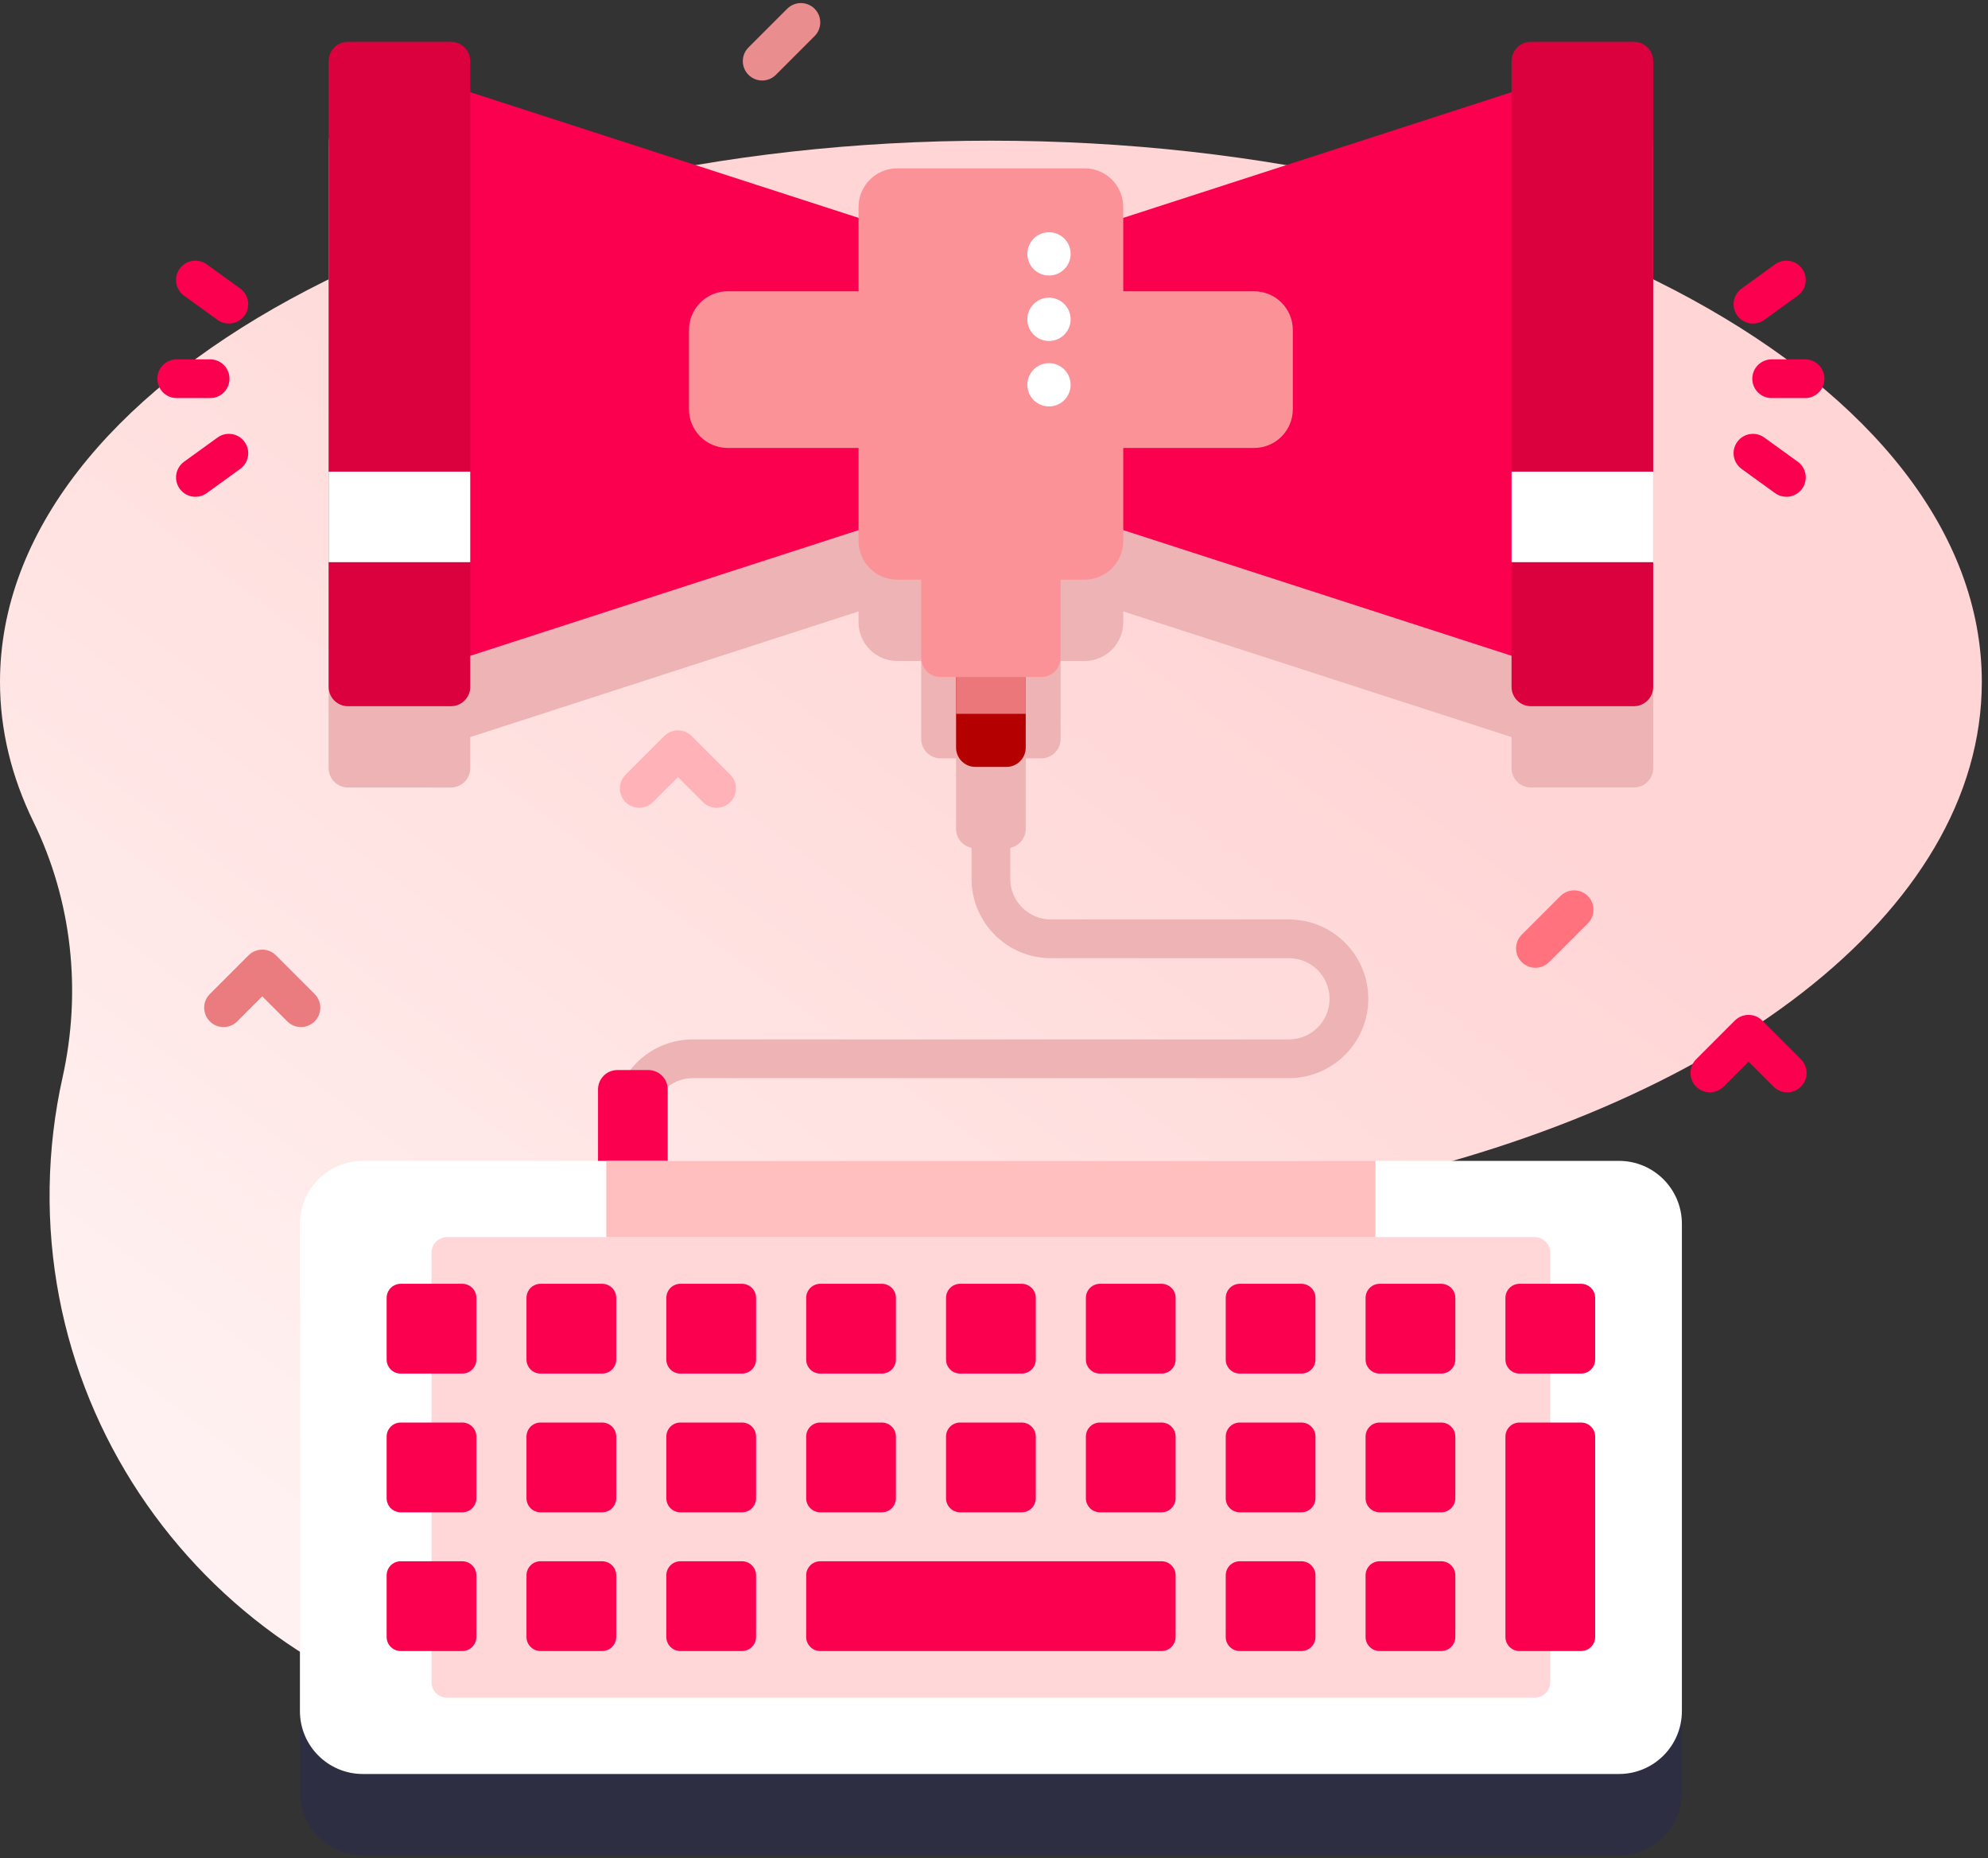 <svg xmlns="http://www.w3.org/2000/svg" width="107" height="100" viewBox="0 0 107 100">
  <rect x="0" y="0" width="107" height="100" fill="#333333" stroke="none"/>
  <defs>
    <linearGradient id="practitioners-a" x1="60.367%" x2="8.138%" y1="25.529%" y2="80.315%">
      <stop offset=".07%" stop-color="#FFD5D6"/>
      <stop offset="51.12%" stop-color="#FFE3E2"/>
      <stop offset="100%" stop-color="#FFF1F1"/>
    </linearGradient>
  </defs>
  <g fill="none">
    <path fill="url(#practitioners-a)" d="M106.667,36.695 C106.667,20.61 82.789,7.57 53.333,7.57 C23.878,7.57 0,20.61 0,36.695 C0,39.295 0.625,41.815 1.796,44.213 C3.881,48.482 4.4,53.344 3.366,57.981 C2.942,59.883 2.704,61.854 2.672,63.876 C2.414,80.087 15.58,93.472 31.793,93.472 C43.969,93.472 54.398,86 58.748,75.391 C61.137,69.566 66.157,65.2 72.322,63.917 C92.401,59.739 106.667,49.127 106.667,36.695 Z"/>
    <path fill="#0000D5" d="M87.139,66.843 L19.528,66.843 C17.659,66.843 16.143,68.36 16.143,70.228 L16.143,96.45 C16.143,98.32 17.659,99.835 19.528,99.835 L87.139,99.835 C89.007,99.835 90.524,98.32 90.524,96.45 L90.524,70.228 C90.524,68.36 89.007,66.843 87.139,66.843 Z" opacity=".1"/>
    <path fill="#EEB3B4" d="M87.938,6.624 L82.398,6.624 C81.821,6.624 81.356,7.089 81.356,7.666 L81.356,9.336 L60.457,16.099 L60.457,15.516 C60.457,14.365 59.524,13.433 58.374,13.433 L48.293,13.433 C47.142,13.433 46.21,14.365 46.21,15.516 L46.21,16.099 L25.31,9.336 L25.31,7.666 C25.31,7.089 24.846,6.624 24.269,6.624 L18.729,6.624 C18.154,6.624 17.688,7.089 17.688,7.666 L17.688,41.335 C17.688,41.91 18.154,42.376 18.729,42.376 L24.269,42.376 C24.846,42.376 25.31,41.91 25.31,41.335 L25.31,39.663 L46.21,32.901 L46.21,33.483 C46.21,34.634 47.142,35.567 48.293,35.567 L49.582,35.567 L49.582,39.765 C49.582,40.34 50.049,40.807 50.624,40.807 L51.458,40.807 L51.458,44.601 C51.458,45.107 51.816,45.526 52.292,45.622 L52.292,47.291 C52.292,49.645 54.206,51.56 56.56,51.56 L69.377,51.56 C70.582,51.56 71.562,52.54 71.562,53.745 C71.562,54.95 70.582,55.931 69.377,55.931 L37.29,55.931 C34.936,55.931 33.021,57.846 33.021,60.2 L33.021,61.331 C33.021,61.906 33.487,62.373 34.062,62.373 C34.638,62.373 35.104,61.906 35.104,61.331 L35.104,60.2 C35.104,58.995 36.085,58.014 37.29,58.014 L69.377,58.014 C71.731,58.014 73.646,56.099 73.646,53.745 C73.646,51.391 71.731,49.477 69.377,49.477 L56.56,49.477 C55.355,49.477 54.375,48.496 54.375,47.291 L54.375,45.622 C54.85,45.526 55.208,45.107 55.208,44.601 L55.208,40.807 L56.043,40.807 C56.618,40.807 57.085,40.34 57.085,39.765 L57.085,35.567 L58.374,35.567 C59.524,35.567 60.457,34.634 60.457,33.483 L60.457,32.901 L81.356,39.663 L81.356,41.335 C81.356,41.91 81.821,42.376 82.398,42.376 L87.938,42.376 C88.513,42.376 88.979,41.91 88.979,41.335 L88.979,7.666 C88.979,7.089 88.513,6.624 87.938,6.624 L87.938,6.624 Z"/>
    <polygon fill="#FB004E" points="48.818 27.682 21.776 36.432 21.776 3.817 48.818 12.568"/>
    <polygon fill="#FB004E" points="57.849 27.682 84.891 36.432 84.891 3.817 57.849 12.568"/>
    <path fill="#DB003E" d="M25.31,3.291 L25.31,36.96 C25.31,37.535 24.846,38.001 24.269,38.001 L18.729,38.001 C18.154,38.001 17.688,37.535 17.688,36.96 L17.688,3.291 C17.688,2.714 18.154,2.249 18.729,2.249 L24.269,2.249 C24.846,2.249 25.31,2.714 25.31,3.291 Z"/>
    <polygon fill="#FFF" points="17.688 25.379 25.31 25.379 25.31 30.251 17.688 30.251"/>
    <path fill="#DB003E" d="M88.979,3.291 L88.979,36.96 C88.979,37.535 88.513,38.001 87.938,38.001 L82.398,38.001 C81.821,38.001 81.356,37.535 81.356,36.96 L81.356,3.291 C81.356,2.714 81.821,2.249 82.398,2.249 L87.938,2.249 C88.513,2.249 88.979,2.714 88.979,3.291 Z"/>
    <polygon fill="#FFF" points="81.356 25.379 88.979 25.379 88.979 30.251 81.356 30.251"/>
    <path fill="#FA9298" d="M67.5,24.105 L39.167,24.105 C38.016,24.105 37.083,23.172 37.083,22.022 L37.083,17.756 C37.083,16.606 38.016,15.673 39.167,15.673 L67.5,15.673 C68.651,15.673 69.583,16.606 69.583,17.756 L69.583,22.022 C69.583,23.172 68.651,24.105 67.5,24.105 Z"/>
    <path fill="#FA9298" d="M58.374,31.192 L48.293,31.192 C47.142,31.192 46.21,30.259 46.21,29.108 L46.21,11.141 C46.21,9.99 47.142,9.058 48.293,9.058 L58.374,9.058 C59.524,9.058 60.457,9.99 60.457,11.141 L60.457,29.108 C60.457,30.259 59.524,31.192 58.374,31.192 Z"/>
    <path fill="#FB004E" d="M33.229,57.581 L34.896,57.581 C35.471,57.581 35.938,58.048 35.938,58.623 L35.938,63.778 L32.188,63.778 L32.188,58.623 C32.188,58.048 32.654,57.581 33.229,57.581 Z"/>
    <path fill="#FFF" d="M90.524,65.853 L90.524,92.075 C90.524,93.945 89.007,95.46 87.139,95.46 L19.528,95.46 C17.659,95.46 16.143,93.945 16.143,92.075 L16.143,65.853 C16.143,63.985 17.659,62.468 19.528,62.468 L87.139,62.468 C89.007,62.468 90.524,63.985 90.524,65.853 Z"/>
    <path fill="#FFD7D9" d="M82.595,91.359 L24.071,91.359 C23.604,91.359 23.225,90.98 23.225,90.513 L23.225,67.415 C23.225,66.948 23.604,66.569 24.071,66.569 L82.595,66.569 C83.063,66.569 83.442,66.948 83.442,67.415 L83.442,90.513 C83.442,90.98 83.063,91.359 82.595,91.359 Z"/>
    <path fill="#FB004E" d="M4.258 4.956L.942 4.956C.524 4.956.185 4.617.185 4.198L.185.883C.185.465.524.125.942.125L4.258.125C4.676.125 5.015.465 5.015.883L5.015 4.198C5.015 4.617 4.676 4.956 4.258 4.956zM11.785 4.956L8.469 4.956C8.051 4.956 7.712 4.617 7.712 4.198L7.712.883C7.712.465 8.051.125 8.469.125L11.785.125C12.203.125 12.543.465 12.543.883L12.543 4.198C12.542 4.617 12.203 4.956 11.785 4.956zM19.312 4.956L15.996 4.956C15.578 4.956 15.239 4.617 15.239 4.198L15.239.883C15.239.465 15.578.125 15.996.125L19.312.125C19.73.125 20.069.465 20.069.883L20.069 4.198C20.069 4.617 19.73 4.956 19.312 4.956zM26.839 4.956L23.524 4.956C23.105 4.956 22.766 4.617 22.766 4.198L22.766.883C22.766.465 23.105.125 23.524.125L26.839.125C27.257.125 27.596.465 27.596.883L27.596 4.198C27.596 4.617 27.257 4.956 26.839 4.956zM34.366 4.956L31.051 4.956C30.632 4.956 30.293 4.617 30.293 4.198L30.293.883C30.293.465 30.632.125 31.051.125L34.366.125C34.784.125 35.124.465 35.124.883L35.124 4.198C35.124 4.617 34.784 4.956 34.366 4.956zM41.893 4.956L38.578 4.956C38.159 4.956 37.82 4.617 37.82 4.198L37.82.883C37.82.465 38.159.125 38.578.125L41.893.125C42.311.125 42.651.465 42.651.883L42.651 4.198C42.651 4.617 42.311 4.956 41.893 4.956zM49.42 4.956L46.105 4.956C45.686 4.956 45.347 4.617 45.347 4.198L45.347.883C45.347.465 45.686.125 46.105.125L49.42.125C49.839.125 50.178.465 50.178.883L50.178 4.198C50.178 4.617 49.839 4.956 49.42 4.956zM56.947 4.956L53.632 4.956C53.214 4.956 52.874 4.617 52.874 4.198L52.874.883C52.874.465 53.213.125 53.632.125L56.947.125C57.366.125 57.705.465 57.705.883L57.705 4.198C57.705 4.617 57.366 4.956 56.947 4.956zM64.474 4.956L61.159 4.956C60.741 4.956 60.401 4.617 60.401 4.198L60.401.883C60.401.465 60.74.125 61.159.125L64.474.125C64.893.125 65.232.465 65.232.883L65.232 4.198C65.232 4.617 64.893 4.956 64.474 4.956zM4.258 12.421L.942 12.421C.524 12.421.185 12.082.185 11.663L.185 8.348C.185 7.93.524 7.59.942 7.59L4.258 7.59C4.676 7.59 5.015 7.929 5.015 8.348L5.015 11.663C5.015 12.082 4.676 12.421 4.258 12.421zM11.785 12.421L8.469 12.421C8.051 12.421 7.712 12.082 7.712 11.663L7.712 8.348C7.712 7.93 8.051 7.59 8.469 7.59L11.785 7.59C12.203 7.59 12.543 7.929 12.543 8.348L12.543 11.663C12.542 12.082 12.203 12.421 11.785 12.421zM19.312 12.421L15.996 12.421C15.578 12.421 15.239 12.082 15.239 11.663L15.239 8.348C15.239 7.93 15.578 7.59 15.996 7.59L19.312 7.59C19.73 7.59 20.069 7.929 20.069 8.348L20.069 11.663C20.069 12.082 19.73 12.421 19.312 12.421zM26.839 12.421L23.524 12.421C23.105 12.421 22.766 12.082 22.766 11.663L22.766 8.348C22.766 7.93 23.105 7.59 23.524 7.59L26.839 7.59C27.257 7.59 27.596 7.929 27.596 8.348L27.596 11.663C27.596 12.082 27.257 12.421 26.839 12.421zM34.366 12.421L31.051 12.421C30.632 12.421 30.293 12.082 30.293 11.663L30.293 8.348C30.293 7.93 30.632 7.59 31.051 7.59L34.366 7.59C34.784 7.59 35.124 7.929 35.124 8.348L35.124 11.663C35.124 12.082 34.784 12.421 34.366 12.421zM41.893 12.421L38.578 12.421C38.159 12.421 37.82 12.082 37.82 11.663L37.82 8.348C37.82 7.93 38.159 7.59 38.578 7.59L41.893 7.59C42.311 7.59 42.651 7.929 42.651 8.348L42.651 11.663C42.651 12.082 42.311 12.421 41.893 12.421zM49.42 12.421L46.105 12.421C45.686 12.421 45.347 12.082 45.347 11.663L45.347 8.348C45.347 7.93 45.686 7.59 46.105 7.59L49.42 7.59C49.839 7.59 50.178 7.929 50.178 8.348L50.178 11.663C50.178 12.082 49.839 12.421 49.42 12.421zM56.947 12.421L53.632 12.421C53.214 12.421 52.874 12.082 52.874 11.663L52.874 8.348C52.874 7.93 53.213 7.59 53.632 7.59L56.947 7.59C57.366 7.59 57.705 7.929 57.705 8.348L57.705 11.663C57.705 12.082 57.366 12.421 56.947 12.421zM4.258 19.886L.942 19.886C.524 19.886.185 19.546.185 19.128L.185 15.812C.185 15.394.524 15.055.942 15.055L4.258 15.055C4.676 15.055 5.015 15.394 5.015 15.812L5.015 19.128C5.015 19.546 4.676 19.886 4.258 19.886zM11.785 19.886L8.469 19.886C8.051 19.886 7.712 19.546 7.712 19.128L7.712 15.812C7.712 15.394 8.051 15.055 8.469 15.055L11.785 15.055C12.203 15.055 12.543 15.394 12.543 15.812L12.543 19.128C12.542 19.546 12.203 19.886 11.785 19.886zM19.312 19.886L15.996 19.886C15.578 19.886 15.239 19.546 15.239 19.128L15.239 15.812C15.239 15.394 15.578 15.055 15.996 15.055L19.312 15.055C19.73 15.055 20.069 15.394 20.069 15.812L20.069 19.128C20.069 19.546 19.73 19.886 19.312 19.886zM41.893 15.055L23.524 15.055C23.105 15.055 22.766 15.394 22.766 15.812L22.766 19.128C22.766 19.546 23.105 19.886 23.524 19.886L41.893 19.886C42.311 19.886 42.651 19.546 42.651 19.128L42.651 15.812C42.651 15.394 42.311 15.055 41.893 15.055zM49.42 19.886L46.105 19.886C45.686 19.886 45.347 19.546 45.347 19.128L45.347 15.812C45.347 15.394 45.686 15.055 46.105 15.055L49.42 15.055C49.839 15.055 50.178 15.394 50.178 15.812L50.178 19.128C50.178 19.546 49.839 19.886 49.42 19.886zM56.947 19.886L53.632 19.886C53.214 19.886 52.874 19.546 52.874 19.128L52.874 15.812C52.874 15.394 53.213 15.055 53.632 15.055L56.947 15.055C57.366 15.055 57.705 15.394 57.705 15.812L57.705 19.128C57.705 19.546 57.366 19.886 56.947 19.886zM64.474 7.59L61.159 7.59C60.741 7.59 60.401 7.929 60.401 8.348L60.401 19.128C60.401 19.546 60.741 19.886 61.159 19.886L64.474 19.886C64.893 19.886 65.232 19.547 65.232 19.128L65.232 8.348C65.232 7.929 64.893 7.59 64.474 7.59z" transform="translate(20.625 68.958)"/>
    <polygon fill="#FFBFBF" points="32.634 62.468 74.032 62.468 74.032 66.569 32.634 66.569"/>
    <path fill="#B50000" d="M55.208,35.072 L55.208,40.226 C55.208,40.804 54.742,41.268 54.167,41.268 L52.5,41.268 C51.925,41.268 51.458,40.804 51.458,40.226 L51.458,35.072 L55.208,35.072 Z"/>
    <polygon fill="#EC777A" points="51.458 35.072 55.208 35.072 55.208 38.412 51.458 38.412"/>
    <path fill="#FA9298" d="M56.043,36.432 L50.624,36.432 C50.049,36.432 49.582,35.965 49.582,35.39 L49.582,26.397 C49.582,25.822 50.049,25.355 50.624,25.355 L56.043,25.355 C56.618,25.355 57.085,25.822 57.085,26.397 L57.085,35.39 C57.085,35.965 56.618,36.432 56.043,36.432 Z"/>
    <path fill="#FB004E" d="M97.156 19.338L95.355 19.338C94.78 19.338 94.314 19.804 94.314 20.379 94.314 20.955 94.78 21.421 95.355 21.421L97.156 21.421C97.732 21.421 98.198 20.955 98.198 20.379 98.198 19.804 97.732 19.338 97.156 19.338zM94.349 17.413C94.561 17.413 94.774 17.348 94.959 17.215L96.76 15.912C97.226 15.575 97.331 14.924 96.994 14.458 96.656 13.992 96.005 13.887 95.539 14.224L93.738 15.527C93.272 15.864 93.167 16.515 93.504 16.981 93.708 17.263 94.026 17.413 94.349 17.413zM96.76 24.846L94.959 23.544C94.493 23.207 93.841 23.312 93.504 23.778 93.167 24.244 93.272 24.895 93.738 25.232L95.539 26.535C95.724 26.668 95.937 26.732 96.149 26.732 96.472 26.732 96.79 26.582 96.994 26.301 97.331 25.835 97.226 25.184 96.76 24.846L96.76 24.846zM11.311 21.421C11.887 21.421 12.353 20.955 12.353 20.379 12.353 19.804 11.887 19.338 11.311 19.338L9.51 19.338C8.935 19.338 8.469 19.804 8.469 20.379 8.469 20.955 8.935 21.421 9.51 21.421L11.311 21.421zM12.929 15.527L11.128 14.224C10.661 13.887 10.01 13.992 9.673 14.458 9.336 14.924 9.441 15.575 9.907 15.912L11.708 17.215C11.893 17.348 12.106 17.412 12.318 17.412 12.641 17.412 12.959 17.262 13.163 16.981 13.5 16.515 13.395 15.864 12.929 15.527L12.929 15.527zM11.708 23.544L9.907 24.846C9.441 25.184 9.336 25.835 9.673 26.301 9.877 26.583 10.195 26.732 10.518 26.732 10.73 26.732 10.943 26.668 11.127 26.535L12.929 25.232C13.395 24.895 13.5 24.244 13.162 23.778 12.826 23.311 12.175 23.207 11.708 23.544L11.708 23.544z"/>
    <circle cx="56.46" cy="13.661" r="1.165" fill="#FFF"/>
    <circle cx="56.46" cy="17.184" r="1.165" fill="#FFF"/>
    <path fill="#FFF" d="M57.624,20.707 C57.624,21.35 57.103,21.871 56.46,21.871 C55.816,21.871 55.295,21.35 55.295,20.707 C55.295,20.064 55.816,19.542 56.46,19.542 C57.103,19.542 57.624,20.064 57.624,20.707"/>
    <path fill="#FF727E" d="M82.64,52.078 C82.374,52.078 82.107,51.976 81.904,51.772 C81.497,51.366 81.497,50.706 81.904,50.299 L83.987,48.216 C84.394,47.809 85.054,47.809 85.46,48.216 C85.867,48.623 85.867,49.282 85.46,49.689 L83.377,51.772 C83.174,51.976 82.907,52.078 82.64,52.078 L82.64,52.078 Z"/>
    <path fill="#E98D8F" d="M41.023,4.332 C40.756,4.332 40.49,4.23 40.286,4.027 C39.879,3.62 39.879,2.96 40.286,2.554 L42.37,0.47 C42.776,0.064 43.436,0.064 43.843,0.47 C44.25,0.877 44.25,1.537 43.843,1.943 L41.759,4.027 C41.556,4.23 41.29,4.332 41.023,4.332 Z"/>
    <path fill="#EA7C7F" d="M16.198,55.267 C15.932,55.267 15.665,55.165 15.462,54.962 L14.115,53.615 L12.768,54.962 C12.361,55.369 11.702,55.369 11.295,54.962 C10.888,54.555 10.888,53.896 11.295,53.489 L13.379,51.406 C13.785,50.999 14.445,50.999 14.852,51.406 L16.935,53.489 C17.342,53.896 17.342,54.555 16.935,54.962 C16.731,55.165 16.465,55.267 16.198,55.267 Z"/>
    <path fill="#FFB3B9" d="M38.572,43.467 C38.306,43.467 38.039,43.365 37.836,43.162 L36.489,41.815 L35.142,43.162 C34.735,43.569 34.076,43.569 33.669,43.162 C33.262,42.755 33.262,42.095 33.669,41.689 L35.752,39.605 C36.159,39.199 36.819,39.199 37.226,39.605 L39.309,41.689 C39.716,42.095 39.716,42.755 39.309,43.162 C39.105,43.365 38.839,43.467 38.572,43.467 Z"/>
    <path fill="#FB004E" d="M96.195,58.779 C95.928,58.779 95.661,58.677 95.458,58.474 L94.111,57.127 L92.765,58.474 C92.358,58.881 91.698,58.881 91.292,58.474 C90.885,58.067 90.885,57.407 91.292,57.001 L93.375,54.917 C93.781,54.511 94.441,54.511 94.848,54.917 L96.931,57.001 C97.338,57.407 97.338,58.067 96.931,58.474 C96.728,58.677 96.461,58.779 96.195,58.779 Z"/>
  </g>
</svg>
